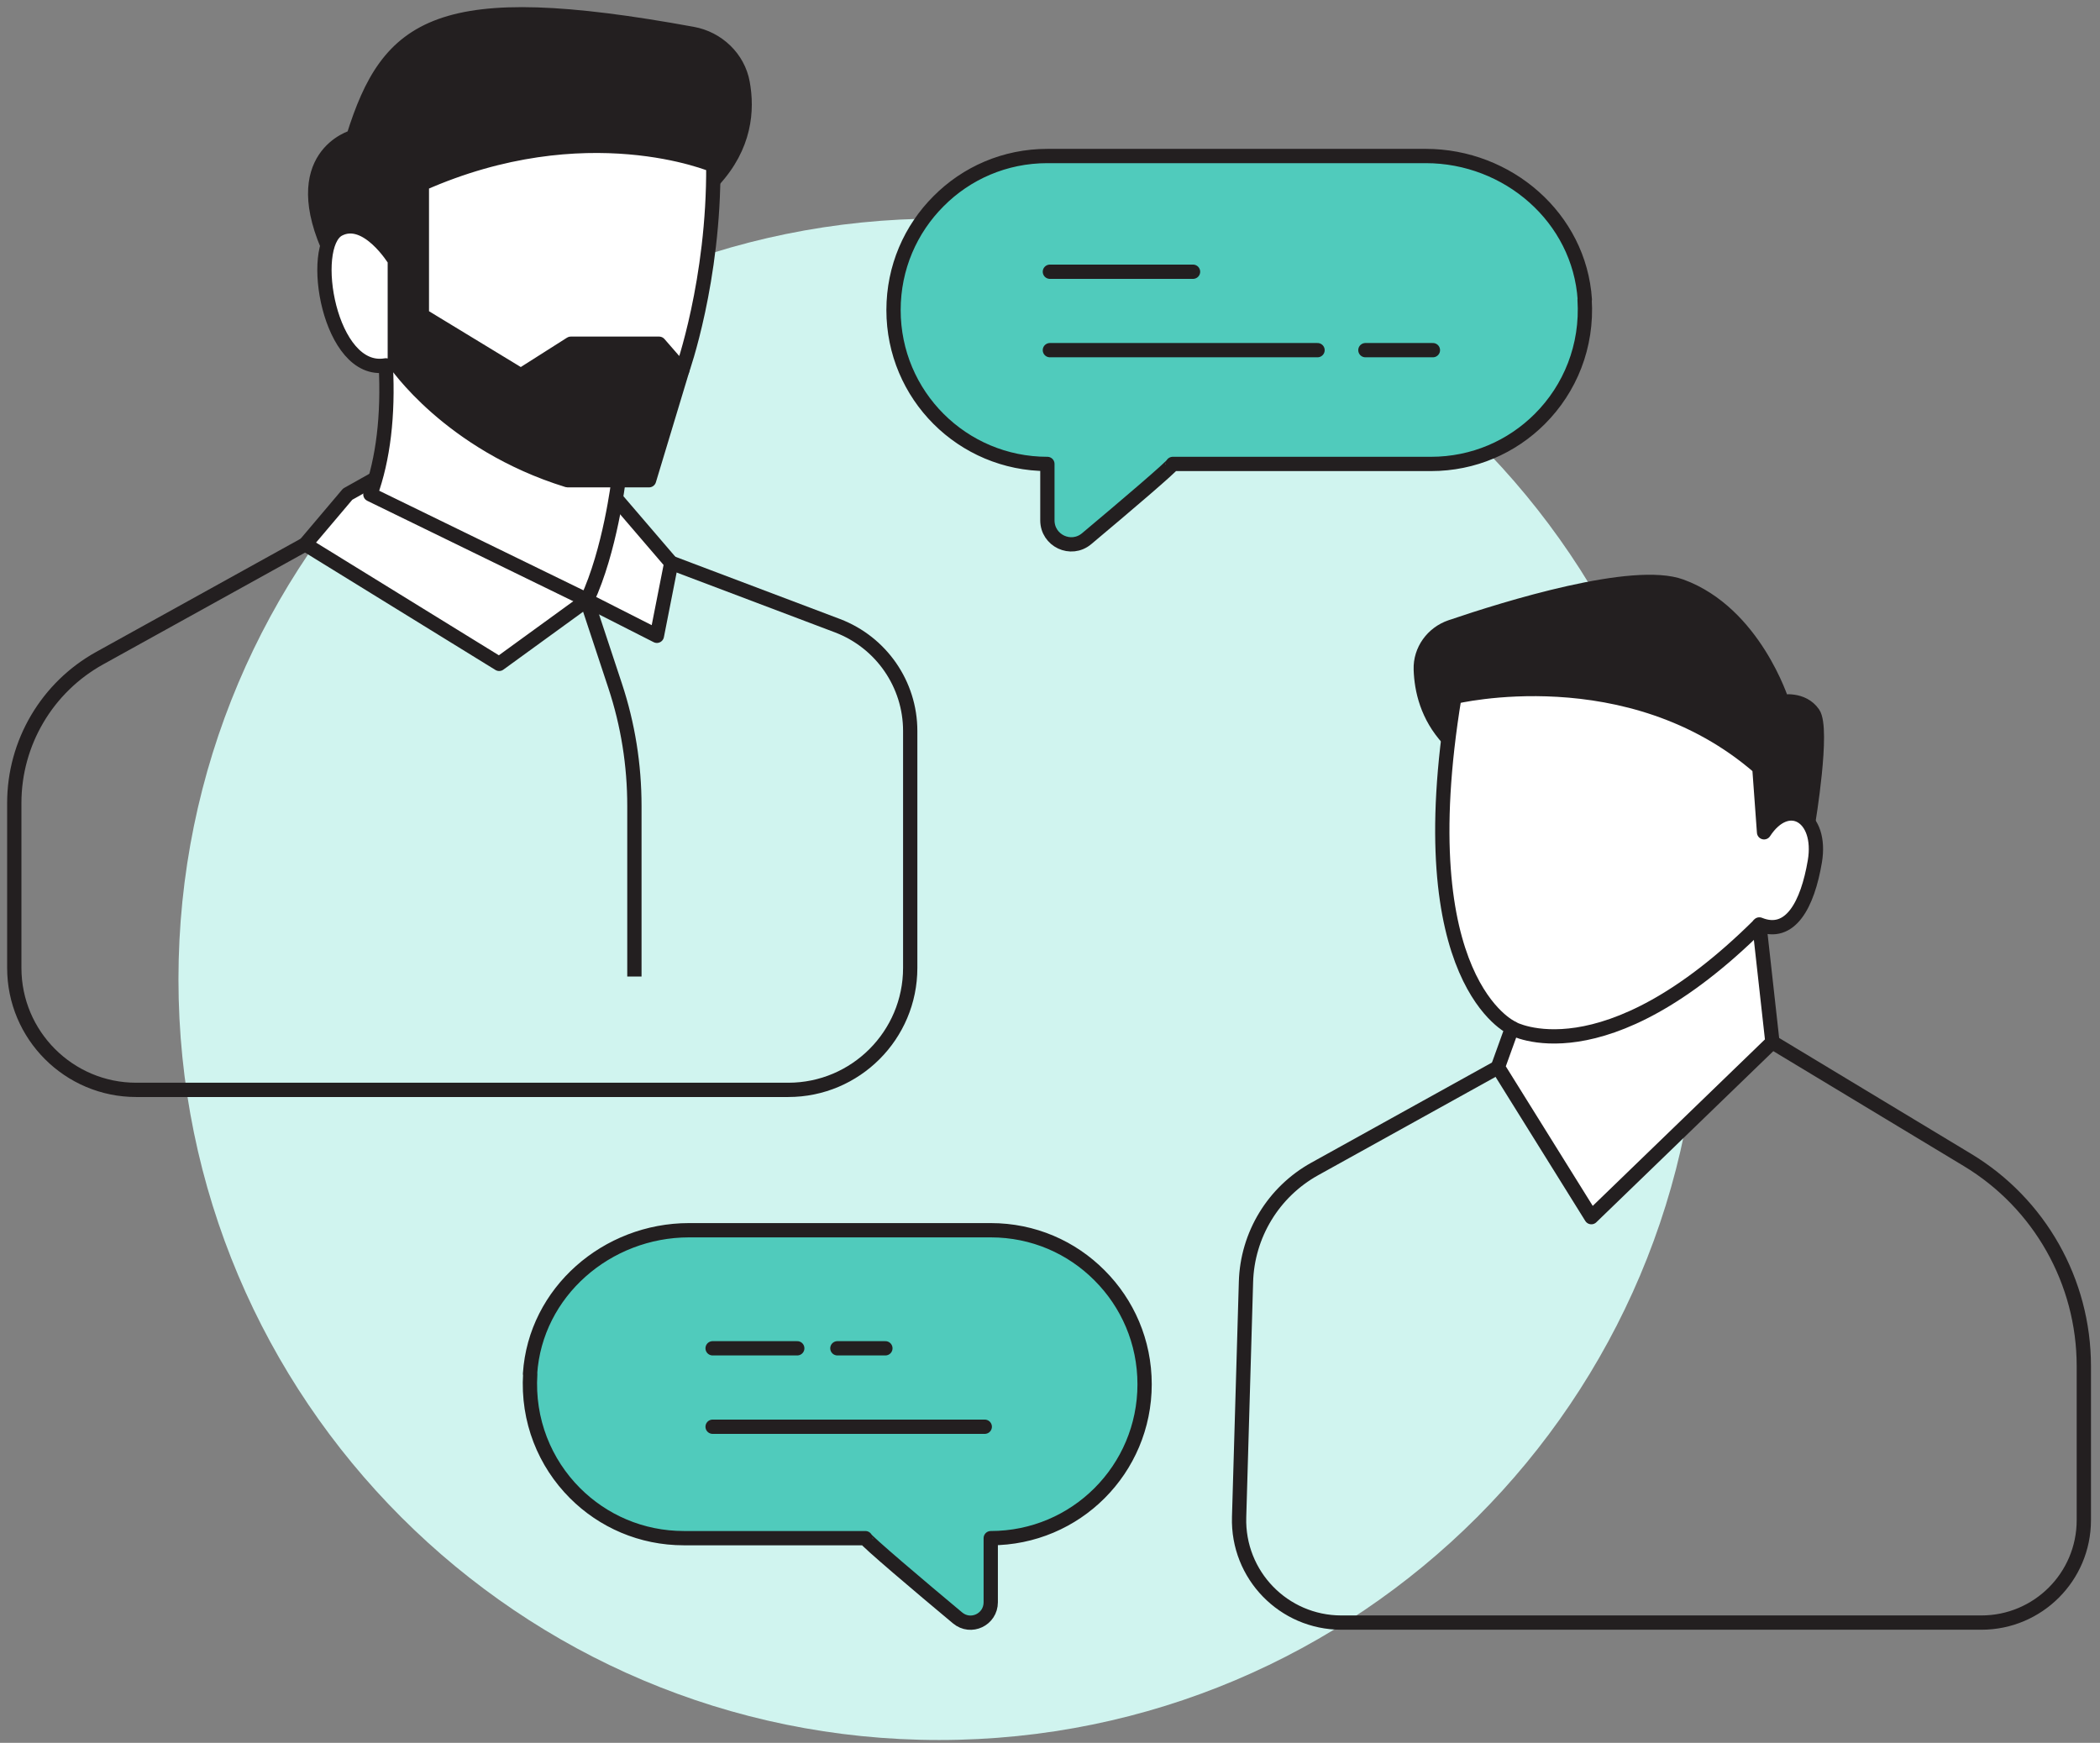 <svg width="147" height="122" viewBox="0 0 147 122" fill="none" xmlns="http://www.w3.org/2000/svg">
<rect x="0" y="0" width="147" height="122" fill="#808080" stroke="none"/>
<path d="M65.742 121.801C95.151 121.801 118.992 97.96 118.992 68.551C118.992 39.142 95.151 15.301 65.742 15.301C36.333 15.301 12.492 39.142 12.492 68.551C12.492 97.96 36.333 121.801 65.742 121.801Z" fill="#D0F4EF"/>
<path d="M21.37 38.101L6.985 46.066C3.295 48.106 1 51.991 1 56.206V67.756C1 72.466 4.825 76.291 9.535 76.291H55.18C59.89 76.291 63.715 72.466 63.715 67.756V51.166C63.715 47.896 61.69 44.971 58.63 43.801L47.005 39.406L21.37 38.101Z" stroke="#231F20" stroke-miterlimit="10" stroke-linejoin="round"/>
<path d="M24.337 34.591L21.367 38.101L34.942 46.471L41.077 42.016L45.982 44.506L46.987 39.406L43.102 34.876L26.287 33.496L24.337 34.591Z" fill="white" stroke="#231F20" stroke-miterlimit="10" stroke-linejoin="round"/>
<path d="M23.218 17.836C19.918 10.891 24.733 9.586 24.733 9.586C27.193 1.711 30.673 -0.884 48.478 2.371C50.233 2.686 51.673 4.051 51.988 5.806C52.333 7.696 52.168 10.231 49.933 12.646L47.758 25.921L45.433 33.616H43.303L39.733 35.731L29.533 30.451L26.233 22.156L23.203 17.821L23.218 17.836Z" fill="#231F20" stroke="#231F20" stroke-miterlimit="10" stroke-linejoin="round"/>
<path d="M49.931 11.566C49.931 11.566 41.036 7.771 29.531 12.871V22.066L36.461 26.281L39.956 24.061H46.136L47.756 25.921C47.756 25.921 49.991 19.636 49.931 11.566Z" fill="white" stroke="#231F20" stroke-miterlimit="10" stroke-linejoin="round"/>
<path d="M27.637 18.241V25.366C27.637 25.366 31.432 31.051 39.727 33.616H43.297C43.297 33.616 42.712 38.536 41.092 42.001L25.927 34.606C26.827 32.116 27.187 29.101 27.007 25.576C23.047 26.266 21.532 17.206 23.707 16.051C25.687 15.016 27.637 18.226 27.637 18.226V18.241Z" fill="white" stroke="#231F20" stroke-miterlimit="10" stroke-linejoin="round"/>
<path d="M41.078 42.016L43.058 48.001C43.958 50.716 44.408 53.551 44.408 56.416V68.356" stroke="#231F20" stroke-miterlimit="10" stroke-linejoin="round"/>
<path d="M126.575 57.571C126.575 57.571 127.67 51.016 126.92 49.936C126.17 48.856 124.745 49.126 124.745 49.126C124.745 49.126 122.795 42.916 117.68 41.041C114.335 39.811 105.44 42.571 101.555 43.891C100.28 44.326 99.41 45.526 99.455 46.861C99.5 48.286 99.905 50.131 101.39 51.736L123.155 61.591L126.575 57.586V57.571Z" fill="#231F20" stroke="#231F20" stroke-linecap="round" stroke-linejoin="round"/>
<path d="M123.154 53.731L123.484 58.261C125.149 55.711 127.579 57.121 127.039 60.301C126.529 63.316 125.329 65.596 123.154 64.711L124.069 72.946L111.394 85.201L104.854 74.701L105.844 71.956C105.844 71.956 98.524 68.731 101.809 48.781C101.809 48.781 114.019 45.796 123.154 53.731Z" fill="white" stroke="#231F20" stroke-miterlimit="10" stroke-linejoin="round"/>
<path d="M123.154 64.726C112.219 75.586 105.844 71.971 105.844 71.971" stroke="#231F20" stroke-miterlimit="10" stroke-linejoin="round"/>
<path d="M124.073 72.961L137.723 81.196C142.778 84.241 145.868 89.716 145.868 95.626V106.411C145.868 110.371 142.658 113.581 138.698 113.581H93.893C89.858 113.581 86.618 110.251 86.738 106.201L87.218 89.746C87.308 86.446 89.138 83.431 92.033 81.826L104.858 74.716" stroke="#231F20" stroke-miterlimit="10" stroke-linejoin="round"/>
<path d="M110.922 20.971C111.132 24.241 109.902 27.211 107.787 29.326C105.837 31.276 103.152 32.476 100.167 32.476H82.092C82.092 32.611 78.642 35.551 76.062 37.711C74.967 38.626 73.317 37.846 73.317 36.421V32.476C67.362 32.476 62.547 27.661 62.547 21.706C62.547 18.721 63.747 16.036 65.697 14.086C67.647 12.121 70.332 10.921 73.317 10.921H99.807C105.552 10.921 110.562 15.241 110.937 20.971H110.922Z" fill="#50CBBC" stroke="#231F20" stroke-linecap="round" stroke-linejoin="round"/>
<path d="M37.117 96.166C36.907 99.436 38.137 102.406 40.252 104.521C42.202 106.471 44.887 107.671 47.872 107.671H60.577C60.577 107.821 64.417 111.076 67.027 113.251C67.957 114.031 69.352 113.371 69.352 112.156V107.671C75.307 107.671 80.122 102.856 80.122 96.901C80.122 93.916 78.922 91.231 76.972 89.281C75.022 87.316 72.337 86.116 69.352 86.116H48.232C42.487 86.116 37.477 90.436 37.102 96.166H37.117Z" fill="#50CBBC" stroke="#231F20" stroke-linecap="round" stroke-linejoin="round"/>
<path d="M73.492 19.021H83.512" stroke="#231F20" stroke-linecap="round" stroke-linejoin="round"/>
<path d="M95.578 24.511H100.303" stroke="#231F20" stroke-linecap="round" stroke-linejoin="round"/>
<path d="M73.492 24.511H92.227" stroke="#231F20" stroke-linecap="round" stroke-linejoin="round"/>
<path d="M58.617 94.381H61.977" stroke="#231F20" stroke-linecap="round" stroke-linejoin="round"/>
<path d="M49.883 94.381H55.808" stroke="#231F20" stroke-linecap="round" stroke-linejoin="round"/>
<path d="M49.883 99.871H68.933" stroke="#231F20" stroke-linecap="round" stroke-linejoin="round"/>
</svg>
